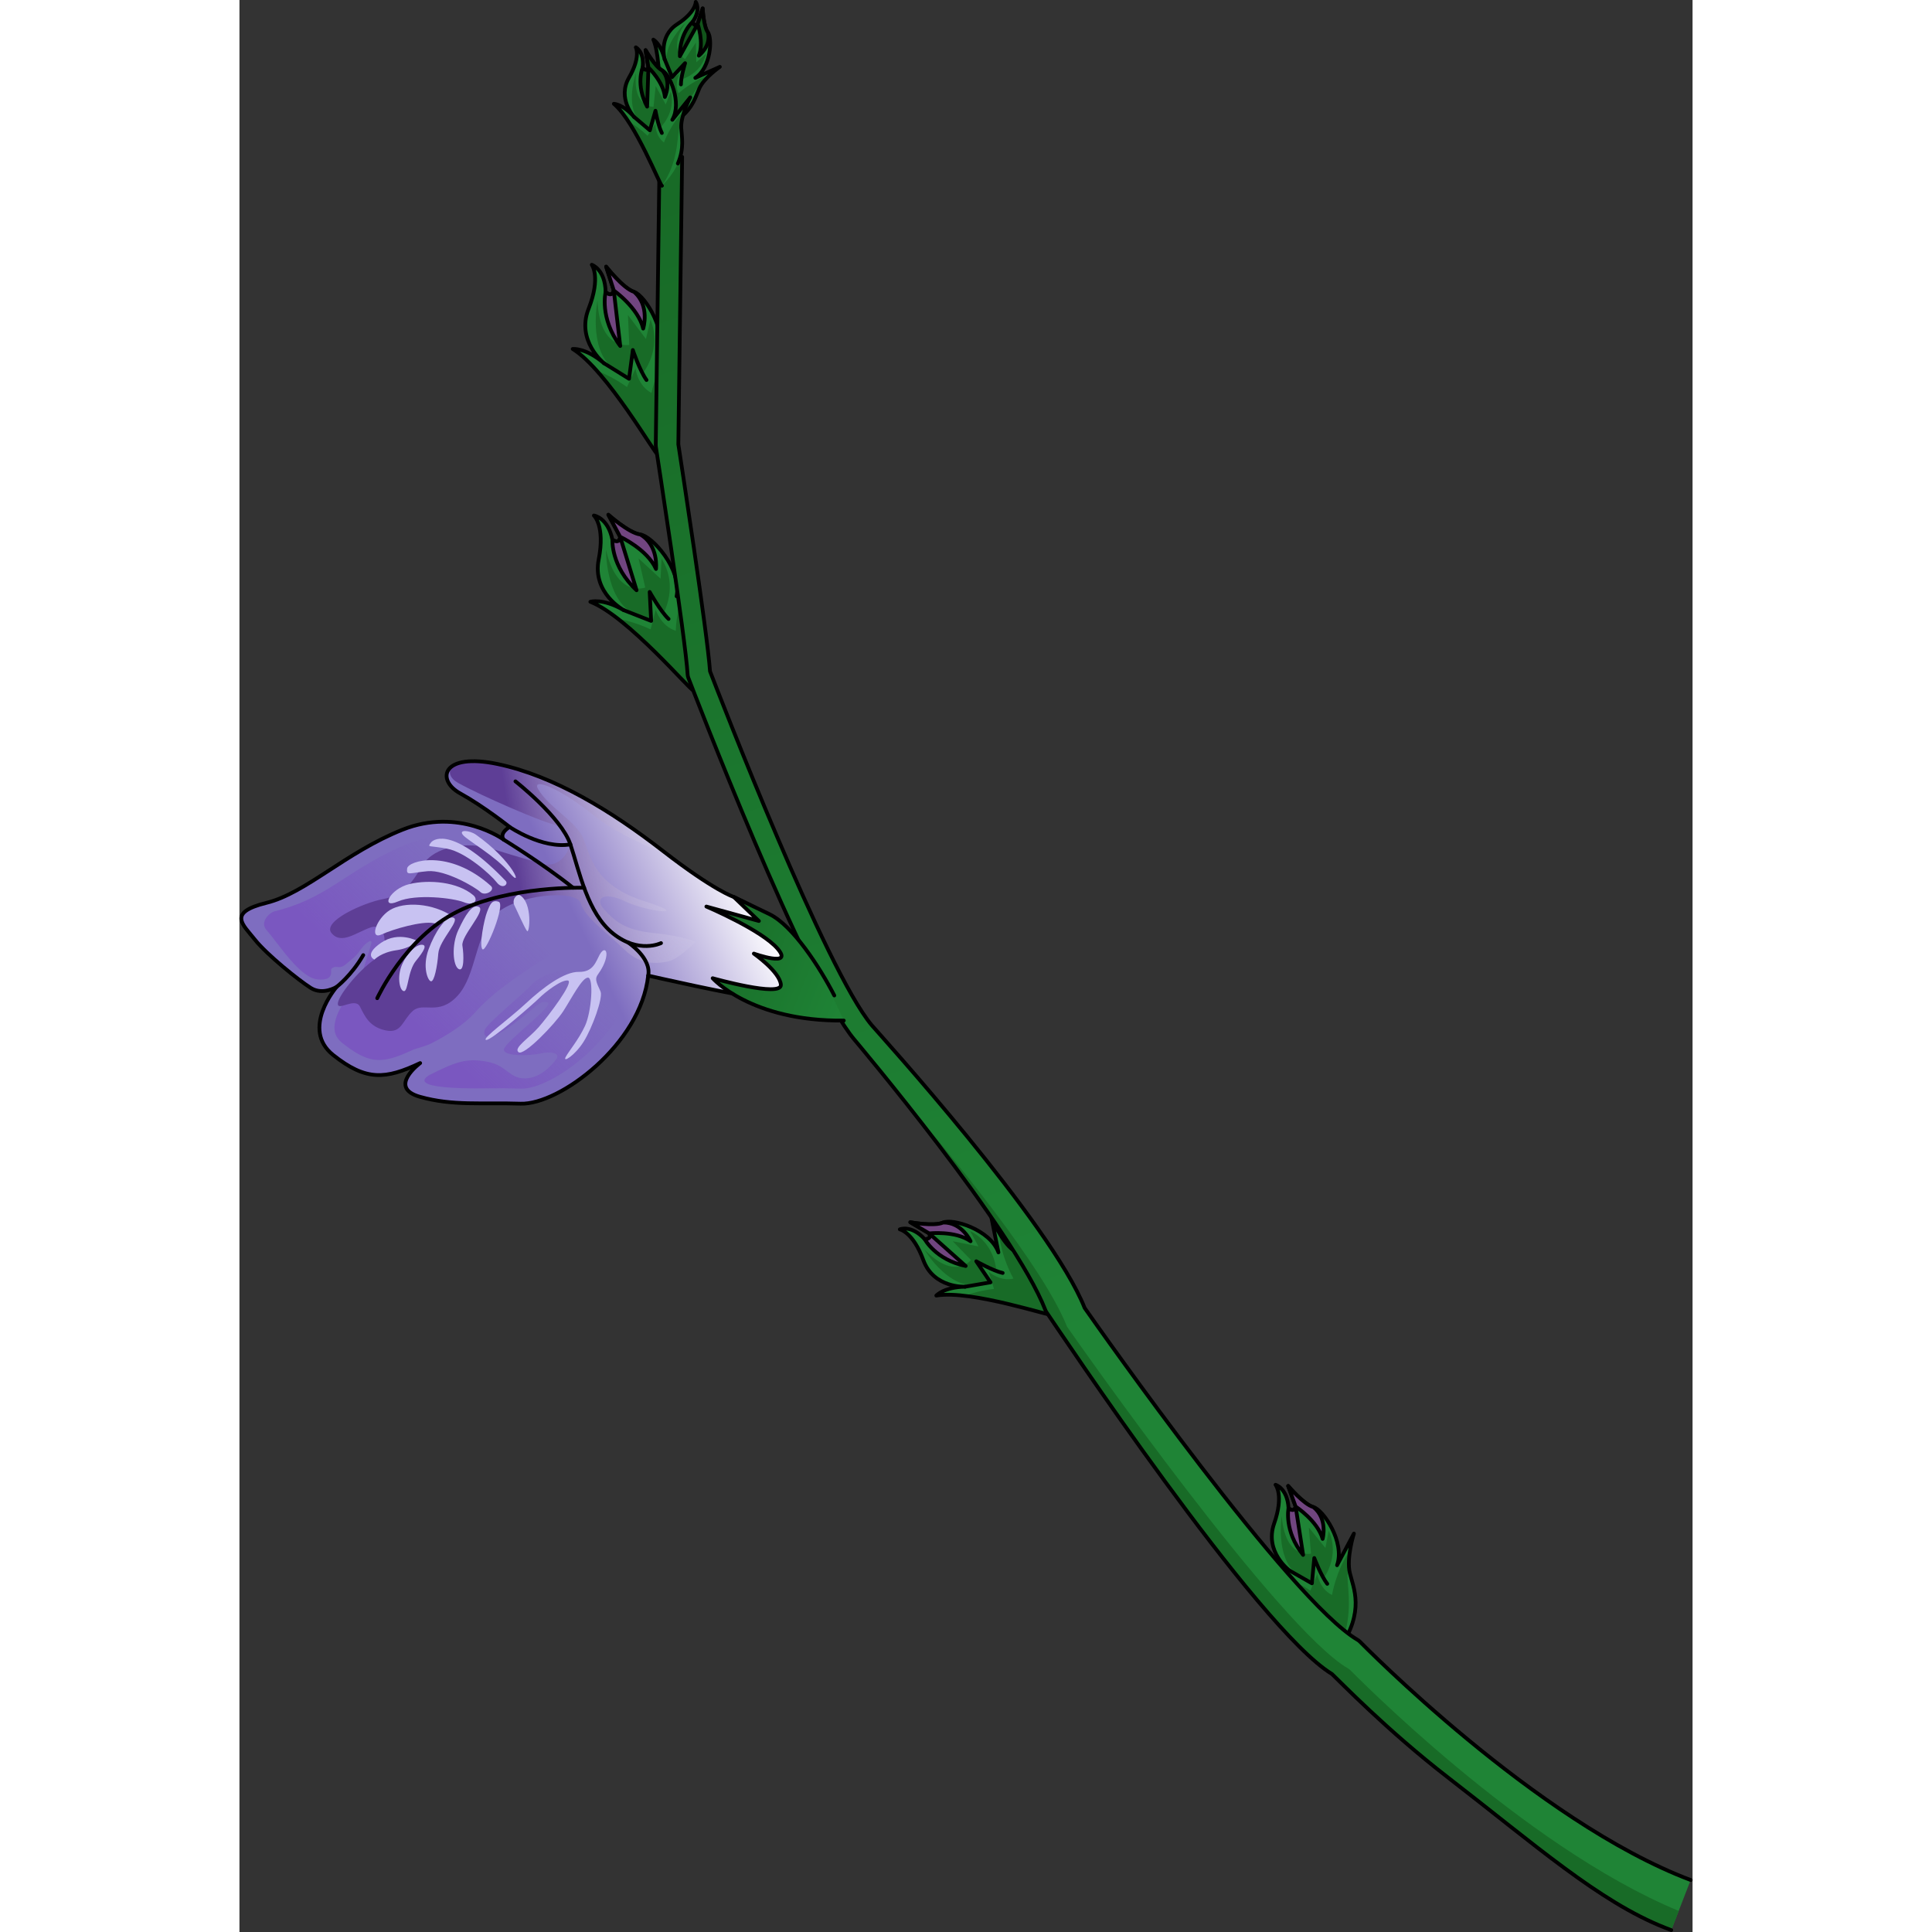 <?xml version="1.0" encoding="utf-8"?>
<!-- Created by: Science Figures, www.sciencefigures.org, Generator: Science Figures Editor -->
<svg version="1.1" id="Camada_1" xmlns="http://www.w3.org/2000/svg" xmlns:xlink="http://www.w3.org/1999/xlink" 
	 width="800px" height="800px" viewBox="0 0 386.225 513.512" enable-background="new 0 0 386.225 513.512"
	 xml:space="preserve">
<rect x="0" y="0" width="386.225" height="513.512" fill="#333333" stroke="none"/>
<g>
	<g>
		<path fill="#1F8436" d="M111.193,120.789c-0.415,0.565-13.515-22.43-22.614-28.034c0,0,3.428-0.406,8.309,3.784
			c0,0-7.451-5.959-4.102-14.44s0.86-11.726,0.86-11.726s3.565,1.156,3.679,7.234c0,0,1.614,1.643,2.169-0.4l-2.025-6.33
			c0,0,4.498,5.798,7.41,6.697c2.913,0.899,9.253,10.944,6.505,17.902l5.472-9.402c0,0-2.616,7.262-1.684,11.904
			C116.105,102.619,119.349,109.681,111.193,120.789z"/>
		<path fill="#186B27" d="M95.167,79.874c0,0-2.437,12.471,3.774,17.743l4.609,3.06l1.008-7.646l2.44,6.441
			c0,0,5.529-6.441,2.256-14.533l-1.209,5.161l-4.783-6.367l0.35,7.933C103.612,91.667,95.712,93.191,95.167,79.874z"/>
		<path fill="#186B27" d="M114.421,100.413c-0.104-1.973,0.17-3.866,0.577-5.521c0.061-1.24,0.242-2.511,0.474-3.691
			c-4.451,5.761-5.961,13.244-5.961,13.244c-3.704-1.96-4.239-6.484-4.239-6.484l-2.27,4.908c-2.778-1.987-5.587-3.387-8.057-4.375
			c7.256,8.122,14.693,20.638,16.04,22.148l0.208,0.146C114.916,113.061,114.734,106.341,114.421,100.413z"/>
		<path fill="none" stroke="#000000" stroke-linecap="round" stroke-linejoin="round" stroke-miterlimit="10" d="M111.193,120.789
			c-0.415,0.565-13.515-22.43-22.614-28.034c0,0,3.428-0.406,8.309,3.784c0,0-7.451-5.959-4.102-14.44s0.86-11.726,0.86-11.726
			s3.565,1.156,3.679,7.234c0,0,1.614,1.643,2.169-0.4l-2.025-6.33c0,0,4.498,5.798,7.41,6.697
			c2.913,0.899,9.253,10.944,6.505,17.902l5.472-9.402c0,0-2.616,7.262-1.684,11.904
			C116.105,102.619,119.349,109.681,111.193,120.789z"/>
		<g>
			<path fill="#714580" stroke="#000000" stroke-linecap="round" stroke-linejoin="round" stroke-miterlimit="10" d="M97.326,77.607
				c0,0-1.706,6.867,3.884,14.354l-1.715-14.754C98.939,79.25,97.326,77.607,97.326,77.607z"/>
			<path fill="#714580" stroke="#000000" stroke-linecap="round" stroke-linejoin="round" stroke-miterlimit="10" d="M99.495,77.207
				c0,0,6.489,4.573,7.816,10.125c0,0,1.884-6.043-2.431-9.758c-2.913-0.899-7.41-6.697-7.41-6.697L99.495,77.207z"/>
		</g>
		<path fill="none" stroke="#000000" stroke-linecap="round" stroke-linejoin="round" stroke-miterlimit="10" d="M96.888,96.539
			l6.661,4.139l1.008-7.646c0,0,1.848,5.506,3.639,7.973"/>
	</g>
	<g>
		<path fill="#1F8436" d="M120.585,183.429c-0.306,0.631-17.351-19.614-27.314-23.479c0,0,3.298-1.02,8.857,2.218
			c0,0-8.406-4.512-6.647-13.459c1.759-8.947-1.276-11.688-1.276-11.688s3.716,0.492,4.927,6.449c0,0,1.884,1.324,2.061-0.786
			l-3.137-5.859c0,0,5.473,4.888,8.5,5.245s11.08,9.088,9.637,16.43l3.681-10.237c0,0-1.259,7.616,0.498,12.012
			C122.128,164.67,126.597,171.029,120.585,183.429z"/>
		<path fill="#186B27" d="M97.419,146.09c0,0-0.14,12.706,6.922,16.767l5.087,2.175l-0.392-7.702l3.566,5.893
			c0,0,4.272-7.335-0.411-14.701l-0.255,5.295l-5.856-5.396l1.78,7.739C107.859,156.16,100.366,159.089,97.419,146.09z"/>
		<path fill="#186B27" d="M120.072,162.806c-0.459-1.922-0.533-3.833-0.431-5.535c-0.165-1.23-0.217-2.513-0.202-3.715
			c-3.335,6.472-3.465,14.104-3.465,14.104c-3.997-1.258-5.343-5.609-5.343-5.609l-1.344,5.238c-3.092-1.452-6.108-2.32-8.716-2.844
			c8.606,6.675,18.185,17.638,19.783,18.879l0.231,0.106C122.848,175.156,121.453,168.58,120.072,162.806z"/>
		<path fill="none" stroke="#000000" stroke-linecap="round" stroke-linejoin="round" stroke-miterlimit="10" d="M120.585,183.429
			c-0.306,0.631-17.351-19.614-27.314-23.479c0,0,3.298-1.02,8.857,2.218c0,0-8.406-4.512-6.647-13.459
			c1.759-8.947-1.276-11.688-1.276-11.688s3.716,0.492,4.927,6.449c0,0,1.884,1.324,2.061-0.786l-3.137-5.859
			c0,0,5.473,4.888,8.5,5.245s11.08,9.088,9.637,16.43l3.681-10.237c0,0-1.259,7.616,0.498,12.012
			C122.128,164.67,126.597,171.029,120.585,183.429z"/>
		<g>
			<path fill="#714580" stroke="#000000" stroke-linecap="round" stroke-linejoin="round" stroke-miterlimit="10" d="M99.132,143.47
				c0,0-0.435,7.063,6.418,13.414l-4.357-14.2C101.016,144.794,99.132,143.47,99.132,143.47z"/>
			<path fill="#714580" stroke="#000000" stroke-linecap="round" stroke-linejoin="round" stroke-miterlimit="10" d="
				M101.193,142.684c0,0,7.21,3.324,9.52,8.543c0,0,0.759-6.284-4.157-9.157c-3.028-0.357-8.5-5.245-8.5-5.245L101.193,142.684z"/>
		</g>
		<path fill="none" stroke="#000000" stroke-linecap="round" stroke-linejoin="round" stroke-miterlimit="10" d="M102.128,162.168
			l7.3,2.865l-0.392-7.702c0,0,2.814,5.08,5.022,7.182"/>
	</g>
	<g>
		<path fill="#1F8436" d="M216.335,349.557c0.057,0.612-21.899-6.824-31.117-5.199c0,0,2.008-2.26,7.642-2.357
			c0,0-8.345,0.433-11.086-7.068s-6.259-8.178-6.259-8.178s3.007-1.317,6.618,2.596c0,0,2.012,0.137,1.187-1.524l-5.009-2.966
			c0,0,6.318,1.18,8.748,0.074c2.43-1.106,12.425,1.782,14.675,7.937l-1.887-9.34c0,0,2.512,6.277,5.823,8.774
			C208.981,334.802,215.214,337.539,216.335,349.557z"/>
		<path fill="#186B27" d="M182.038,332.091c0,0,5.66,9.584,12.794,9.422l4.798-0.678l-3.788-5.593l5.345,2.797
			c0,0-0.127-7.434-6.978-10.828l2.211,4.083l-6.836-1.386l4.845,4.991C194.429,334.9,190.144,340.493,182.038,332.091z"/>
		<path fill="#186B27" d="M206.595,334.338c-1.216-1.231-2.138-2.63-2.834-3.951c-0.682-0.847-1.303-1.785-1.837-2.692
			c0.437,6.362,3.803,12.139,3.803,12.139c-3.566,0.871-6.548-1.779-6.548-1.779l1.369,4.534c-2.975,0.315-5.629,1.033-7.821,1.823
			c9.476,1.097,21.628,4.964,23.387,5.17l0.221-0.026C214.277,342.331,210.249,338.037,206.595,334.338z"/>
		<path fill="none" stroke="#000000" stroke-linecap="round" stroke-linejoin="round" stroke-miterlimit="10" d="M216.335,349.557
			c0.057,0.612-21.899-6.824-31.117-5.199c0,0,2.008-2.26,7.642-2.357c0,0-8.345,0.433-11.086-7.068s-6.259-8.178-6.259-8.178
			s3.007-1.317,6.618,2.596c0,0,2.012,0.137,1.187-1.524l-5.009-2.966c0,0,6.318,1.18,8.748,0.074
			c2.43-1.106,12.425,1.782,14.675,7.937l-1.887-9.34c0,0,2.512,6.277,5.823,8.774C208.981,334.802,215.214,337.539,216.335,349.557
			z"/>
		<g>
			<path fill="#714580" stroke="#000000" stroke-linecap="round" stroke-linejoin="round" stroke-miterlimit="10" d="
				M182.133,329.351c0,0,2.878,5.489,10.894,7.139l-9.707-8.663C184.145,329.488,182.133,329.351,182.133,329.351z"/>
			<path fill="#714580" stroke="#000000" stroke-linecap="round" stroke-linejoin="round" stroke-miterlimit="10" d="
				M183.32,327.827c0,0,6.91-0.781,11.009,2.082c0,0-2.283-5.053-7.269-4.975c-2.43,1.106-8.748-0.073-8.748-0.073L183.32,327.827z"
				/>
		</g>
		<path fill="none" stroke="#000000" stroke-linecap="round" stroke-linejoin="round" stroke-miterlimit="10" d="M192.861,342.001
			l6.769-1.166l-3.788-5.593c0,0,4.413,2.53,7.021,3.103"/>
	</g>
	<g>
		<path fill="#1F8436" d="M292.409,438.188c-0.345,0.509-12.572-19.185-20.722-23.789c0,0,2.987-0.469,7.398,3.037
			c0,0-6.719-4.969-4.068-12.503c2.65-7.534,0.364-10.292,0.364-10.292s3.159,0.894,3.46,6.21c0,0,1.467,1.384,1.885-0.422
			l-1.982-5.473c0,0,4.129,4.926,6.708,5.616c2.579,0.69,8.461,9.272,6.286,15.454l4.478-8.411c0,0-2.049,6.443-1.08,10.475
			S299.18,428.196,292.409,438.188z"/>
		<path fill="#186B27" d="M277.027,402.907c0,0-1.72,10.997,3.891,15.405l4.135,2.526l0.629-6.726l2.349,5.557
			c0,0,4.626-5.821,1.493-12.795l-0.887,4.558l-4.397-5.414l0.569,6.932C284.809,412.949,277.945,414.545,277.027,402.907z"/>
		<path fill="#186B27" d="M294.56,420.247c-0.156-1.724,0.02-3.39,0.322-4.852c0.012-1.087,0.128-2.206,0.293-3.246
			c-3.705,5.19-4.778,11.79-4.778,11.79c-3.307-1.593-3.925-5.535-3.925-5.535l-1.824,4.371c-2.497-1.648-5.002-2.78-7.197-3.562
			c6.62,6.869,13.544,17.577,14.772,18.854l0.187,0.121C295.411,431.301,295.03,425.425,294.56,420.247z"/>
		<path fill="none" stroke="#000000" stroke-linecap="round" stroke-linejoin="round" stroke-miterlimit="10" d="M292.409,438.188
			c-0.345,0.509-12.572-19.185-20.722-23.789c0,0,2.987-0.469,7.398,3.037c0,0-6.719-4.969-4.068-12.503
			c2.65-7.534,0.364-10.292,0.364-10.292s3.159,0.894,3.46,6.21c0,0,1.467,1.384,1.885-0.422l-1.982-5.473
			c0,0,4.129,4.926,6.708,5.616c2.579,0.69,8.461,9.272,6.286,15.454l4.478-8.411c0,0-2.049,6.443-1.08,10.475
			S299.18,428.196,292.409,438.188z"/>
		<g>
			<path fill="#714580" stroke="#000000" stroke-linecap="round" stroke-linejoin="round" stroke-miterlimit="10" d="
				M278.841,400.851c0,0-1.266,6.067,3.875,12.435l-1.99-12.857C280.308,402.236,278.841,400.851,278.841,400.851z"/>
			<path fill="#714580" stroke="#000000" stroke-linecap="round" stroke-linejoin="round" stroke-miterlimit="10" d="
				M280.726,400.429c0,0,5.831,3.788,7.177,8.603c0,0,1.449-5.352-2.451-8.461c-2.579-0.69-6.708-5.616-6.708-5.616L280.726,400.429
				z"/>
		</g>
		<path fill="none" stroke="#000000" stroke-linecap="round" stroke-linejoin="round" stroke-miterlimit="10" d="M279.085,417.436
			l5.967,3.402l0.629-6.726c0,0,1.8,4.758,3.449,6.858"/>
	</g>
	<g>
		
			<linearGradient id="SVGID_1_" gradientUnits="userSpaceOnUse" x1="-437.925" y1="-249.885" x2="-225.02" y2="-2.368" gradientTransform="matrix(0.93 0.367 -0.367 0.93 463.481 432.083)">
			<stop  offset="0" style="stop-color:#186B27"/>
			<stop  offset="0.998" style="stop-color:#1F8436"/>
		</linearGradient>
		<path fill="url(#SVGID_1_)" d="M378.842,512.347c-17.418-6.877-34.626-22.132-57.588-39.877
			c-16.259-12.565-29.025-25.816-30.867-27.528c-19.761-11.961-73.533-92.78-75.847-96.116c-0.135-0.195-0.247-0.404-0.332-0.626
			c-8.383-21.603-50.286-71.311-50.708-71.81c-13.307-15.738-42.931-92.956-44.186-96.235c-0.11-0.289-0.176-0.594-0.193-0.904
			c-0.521-9.232-8.354-59.974-8.433-60.485c-0.025-0.165-0.037-0.332-0.035-0.499l1.016-76.652l5.999,0.08l-1.013,76.401
			c0.656,4.25,7.699,50.02,8.425,60.337c2.42,6.285,30.829,79.687,43.001,94.083c1.742,2.06,47.544,52.436,56.566,75.12
			c3.693,5.297,54.734,77.87,72.54,88.218c0.198,0.115,0.382,0.251,0.548,0.409c0.493,0.462,46.83,47.928,87.991,63.434
			l-5.164,13.316C379.992,512.797,379.418,512.574,378.842,512.347z"/>
		<path fill="#186B27" d="M378.842,512.347c0.576,0.228,1.15,0.45,1.72,0.665l1.982-5.111
			c-41.525-17.157-86.822-63.551-87.317-64.015c-0.171-0.162-0.361-0.302-0.564-0.421c-18.335-10.656-70.895-85.388-74.698-90.842
			c-6.319-15.888-30.158-44.965-45.326-62.609c13.147,16.436,33.933,43.662,39.568,58.186c0.085,0.222,0.197,0.431,0.332,0.626
			c2.315,3.336,56.086,84.155,75.847,96.116c1.842,1.712,14.608,14.963,30.867,27.528
			C344.216,490.215,361.424,505.47,378.842,512.347z"/>
		<path fill="none" stroke="#000000" stroke-linecap="round" stroke-linejoin="round" stroke-miterlimit="10" d="M380.561,513.012
			c-0.57-0.216-1.143-0.438-1.72-0.665c-17.418-6.877-34.626-22.132-57.588-39.877c-16.259-12.565-29.025-25.816-30.867-27.528
			c-19.761-11.961-73.533-92.78-75.847-96.116c-0.135-0.195-0.247-0.404-0.332-0.626c-8.383-21.603-50.286-71.311-50.708-71.81
			c-13.307-15.738-42.931-92.956-44.186-96.235c-0.11-0.289-0.176-0.594-0.193-0.904c-0.521-9.232-8.354-59.974-8.433-60.485
			c-0.025-0.165-0.037-0.332-0.035-0.499l1.016-76.652l5.999,0.08l-1.013,76.401c0.656,4.25,7.699,50.02,8.425,60.337
			c2.42,6.285,30.829,79.687,43.001,94.083c1.742,2.06,47.544,52.436,56.566,75.12c3.693,5.297,54.734,77.87,72.54,88.218
			c0.198,0.115,0.382,0.251,0.548,0.409c0.493,0.462,46.83,47.928,87.991,63.434"/>
	</g>
	<g>
		<path fill="#1F8436" d="M111.384,34.162c-0.438,0.144,1.349-17.158-1.373-23.633c0,0,1.988,1.094,2.996,5.2
			c0,0-1.705-6.034,3.327-9.288s4.943-5.94,4.943-5.94s1.464,1.981-0.799,5.274c0,0,0.235,1.495,1.313,0.615l1.337-4.158
			c0,0,0.188,4.819,1.402,6.413c1.214,1.594,0.763,9.388-3.366,12.058l6.52-2.935c0,0-4.175,2.882-5.451,5.72
			C120.957,26.325,119.991,31.341,111.384,34.162z"/>
		<path fill="#186B27" d="M118.457,6.161c0,0-6.071,5.736-4.766,10.929l1.294,3.398l3.462-3.702l-1.158,4.376
			c0,0,5.418-1.33,6.762-6.907l-2.619,2.297l-0.123-5.232l-2.846,4.375C118.464,15.694,113.658,13.489,118.457,6.161z"/>
		<path fill="#186B27" d="M120.899,24.502c0.699-1.095,1.569-2.002,2.419-2.731c0.506-0.64,1.089-1.25,1.664-1.792
			c-4.582,1.378-8.25,4.802-8.25,4.802c-1.231-2.464,0.212-5.087,0.212-5.087l-3.09,1.756c-0.725-2.124-1.692-3.947-2.635-5.419
			c0.774,7.116-0.034,16.651,0.108,17.972l0.055,0.158C116.329,31.453,118.8,27.791,120.899,24.502z"/>
		<path fill="none" stroke="#000000" stroke-linecap="round" stroke-linejoin="round" stroke-miterlimit="10" d="M111.384,34.162
			c-0.438,0.144,1.349-17.158-1.373-23.633c0,0,1.988,1.094,2.996,5.2c0,0-1.705-6.034,3.327-9.288s4.943-5.94,4.943-5.94
			s1.464,1.981-0.799,5.274c0,0,0.235,1.495,1.313,0.615l1.337-4.158c0,0,0.188,4.819,1.402,6.413
			c1.214,1.594,0.763,9.388-3.366,12.058l6.52-2.935c0,0-4.175,2.882-5.451,5.72c-0.879,1.955-1.611,4.944-4.795,7.536"/>
		<g>
			<path fill="#11541A" stroke="#000000" stroke-linecap="round" stroke-linejoin="round" stroke-miterlimit="10" d="M120.478,5.774
				c0,0-3.538,3.019-3.411,9.159l4.723-8.544C120.713,7.269,120.478,5.774,120.478,5.774z"/>
			<path fill="#11541A" stroke="#000000" stroke-linecap="round" stroke-linejoin="round" stroke-miterlimit="10" d="M121.791,6.389
				c0,0,1.721,4.926,0.308,8.401c0,0,3.317-2.511,2.431-6.146c-1.214-1.594-1.402-6.413-1.402-6.413L121.791,6.389z"/>
		</g>
		<path fill="none" stroke="#000000" stroke-linecap="round" stroke-linejoin="round" stroke-miterlimit="10" d="M113.007,15.728
			l1.979,4.759l3.462-3.702c0,0-1.117,3.65-1.102,5.653"/>
	</g>
	<g>
		<path fill="#1F8436" d="M112.3,49.377c-0.347,0.349-7.051-16.96-12.782-21.79c0,0,2.42,0.074,5.372,3.486
			c0,0-4.551-4.905-1.349-10.442s1.812-8.045,1.812-8.045s2.353,1.172,1.802,5.4c0,0,0.949,1.307,1.546-0.053l-0.749-4.601
			c0,0,2.519,4.488,4.446,5.413s5.284,8.55,2.657,13.093l4.77-5.955c0,0-2.567,4.766-2.402,8.083
			C117.59,37.282,119.109,42.517,112.3,49.377z"/>
		<path fill="#186B27" d="M105.423,19.335c0,0-2.983,8.399,0.779,12.699l2.88,2.6l1.492-5.199l1.025,4.721
			c0,0,4.503-3.895,3.071-9.847l-1.373,3.455l-2.658-4.912l-0.579,5.539C110.059,28.39,104.421,28.629,105.423,19.335z"/>
		<path fill="#186B27" d="M116.65,35.578c0.132-1.38,0.518-2.664,0.973-3.77c0.171-0.854,0.428-1.717,0.711-2.511
			c-3.685,3.535-5.507,8.569-5.507,8.569c-2.366-1.744-2.269-4.937-2.269-4.937l-2.083,3.17c-1.721-1.667-3.525-2.929-5.136-3.87
			c4.192,6.386,8.054,15.838,8.831,17.025l0.129,0.123C115.683,44.402,116.253,39.722,116.65,35.578z"/>
		<path fill="none" stroke="#000000" stroke-linecap="round" stroke-linejoin="round" stroke-miterlimit="10" d="M112.3,49.377
			c-0.347,0.349-7.051-16.96-12.782-21.79c0,0,2.42,0.074,5.372,3.486c0,0-4.551-4.905-1.349-10.442s1.812-8.045,1.812-8.045
			s2.353,1.172,1.802,5.4c0,0,0.949,1.307,1.546-0.053l-0.749-4.601c0,0,2.519,4.488,4.446,5.413s5.284,8.55,2.657,13.093
			l4.77-5.955c0,0-2.567,4.766-2.402,8.083c0.114,2.285,0.87,5.48-0.897,9.49"/>
		<g>
			<path fill="#11541A" stroke="#000000" stroke-linecap="round" stroke-linejoin="round" stroke-miterlimit="10" d="
				M107.155,17.986c0,0-1.895,4.587,1.207,10.359l0.339-10.412C108.104,19.293,107.155,17.986,107.155,17.986z"/>
			<path fill="#11541A" stroke="#000000" stroke-linecap="round" stroke-linejoin="round" stroke-miterlimit="10" d="
				M108.701,17.933c0,0,4.028,3.845,4.373,7.833c0,0,1.933-3.997-0.675-7.021c-1.928-0.925-4.447-5.413-4.447-5.413L108.701,17.933z
				"/>
		</g>
		<path fill="none" stroke="#000000" stroke-linecap="round" stroke-linejoin="round" stroke-miterlimit="10" d="M104.89,31.073
			l4.192,3.561l1.492-5.199c0,0,0.711,4.011,1.698,5.907"/>
	</g>
	<g>
		
			<linearGradient id="SVGID_00000119823065980538063170000004998851339824107671_" gradientUnits="userSpaceOnUse" x1="-388.687" y1="-73.588" x2="-419.695" y2="-39.936" gradientTransform="matrix(0.93 0.367 -0.367 0.93 463.481 432.083)">
			<stop  offset="0" style="stop-color:#FFFFFF"/>
			<stop  offset="0.999" style="stop-color:#7E6DC0"/>
		</linearGradient>
		<path fill="url(#SVGID_00000119823065980538063170000004998851339824107671_)" d="M131.391,238.397c0,0-5.131-1.587-18.889-12.262
			c-13.758-10.675-28.846-19.878-43.821-23.046s-16.408,4.255-10.055,7.762s13.19,8.953,13.19,8.953s-2.882,1.608-1.58,3.37
			c0,0-11.809-8.657-26.916-2.64s-25.623,16.842-36.131,19.432c-10.509,2.59-6.269,5.762-3.104,9.758
			c3.165,3.996,11.689,10.857,14.889,12.869s6.854-0.289,6.854-0.289s-9.652,11.167-0.912,18.113s13.912,6.492,23.119,2.14
			c0,0-8.81,6.506-0.047,8.968s16.391,1.48,26.74,1.822s31.965-15.835,33.911-34.039c0,0,22.659,5.203,31.934,6.369
			s7.088-5.938,7.242-10.121C147.969,251.374,143.915,244.651,131.391,238.397z"/>
		
			<linearGradient id="SVGID_00000031190455825792639070000000720648026805642907_" gradientUnits="userSpaceOnUse" x1="-436.218" y1="-33.388" x2="-450.573" y2="2.021" gradientTransform="matrix(0.93 0.367 -0.367 0.93 463.481 432.083)">
			<stop  offset="0" style="stop-color:#7642C0;stop-opacity:0"/>
			<stop  offset="1" style="stop-color:#7642C0;stop-opacity:0.5"/>
		</linearGradient>
		<path fill="url(#SVGID_00000031190455825792639070000000720648026805642907_)" d="M67.888,226.412
			c-0.016-0.011-1.597-1.135-4.244-2.18c-4.307-1.701-11.072-3.077-18.844,0.019c-6.978,2.779-12.891,6.616-18.608,10.326
			c-6.167,4.002-10.741,6.128-16.795,7.621c-1.399,0.345-4.13,2.878-2.176,5.043c3.016,3.343,8.706,12.577,13.512,13.073
			c4.806,0.496,3.312-2.584,3.724-2.825c1.464-1.296,1.768,0.575,4.07-1.395c2.302-1.97,2.22-1.683,3.703-3.722
			c1.483-2.039,3.204-2.968,2.801-1.519s-2.91,9.942-4.101,11.673c-1.191,1.731-2.067,2.383-2.067,2.383
			c-1.107,1.299-3.911,5.414-3.582,8.799c0.136,1.395,0.811,2.532,2.125,3.576c2.281,1.813,4.238,3.029,5.985,3.719
			c3.535,1.396,6.678,0.894,12.936-2.063c1.695-0.521,3.594-1.042,4.878-1.72c1.284-0.678,7.734-3.908,11.617-8.32
			c3.883-4.412,9.411-8.175,12.032-9.993c2.621-1.819,9.092-6.16,11.512-6.869c2.42-0.709,6.134,3.136,3.47,4.462
			c-2.664,1.326-9.069,1.888-11.972,5.023c-2.903,3.135-12.276,10.611-12.72,12.338c-0.444,1.727,0.796,3.406,7.51-1.553
			s7.077-6.48,9.216-5.874c2.139,0.607-10.922,10.194-11.529,12.333c-0.607,2.139,7.114,1.858,9.74,1.23s5.257-0.064,4.196,1.419
			c-1.061,1.483-4.208,5.235-8.48,5.213c-4.272-0.022-4.575-3.471-10.124-4.474s-8.472,0.222-15.249,3.61
			c-0.65,0.488-6.889,3.874,16.194,3.5c2.599-0.042,5.288-0.015,8.243,0.083c8.263,0.273,28.071-14.278,29.801-30.466l0.479-4.482
			c-1.319-3.74-3.643-2.169-7.27-3.601c-3.627-1.432-8.044-7.5-9.324-10.233c-1.279-2.733-12.191-3.635-12.191-3.635
			S83.975,231.353,67.888,226.412z"/>
		<path fill="#C8C2F2" d="M97.538,253.905c0.146-1.484-0.777-2.027-1.808-0.141c-1.032,1.887-1.688,4.638-5.527,4.556
			s-9.516,4.128-14.053,8.358s-11.919,9.488-10.581,9.729c1.338,0.242,12.735-9.739,14.165-11.181s5.798-4.879,7.557-4.615
			s-5.159,9.433-7.77,12.416s-6.761,5.503-5.344,6.635c1.417,1.133,9.699-7.497,11.912-10.924c2.214-3.427,4.914-8.813,6.523-8.894
			c1.609-0.081,0.981,9.133-0.785,12.88c-1.766,3.747-4.107,6.407-5.09,8.17c-0.983,1.763,2.425-0.333,4.737-4.008
			c2.312-3.675,5.149-11.587,4.523-13.268c-0.627-1.681-1.772-3.137-0.812-4.479C96.144,257.799,97.349,255.837,97.538,253.905z"/>
		
			<linearGradient id="SVGID_00000180331776544638922260000004061338449443376575_" gradientUnits="userSpaceOnUse" x1="-395.38" y1="-64.019" x2="-434.753" y2="-40.793" gradientTransform="matrix(0.93 0.367 -0.367 0.93 463.481 432.083)">
			<stop  offset="0" style="stop-color:#FFFFFF;stop-opacity:0"/>
			<stop  offset="0.996" style="stop-color:#5E3E96"/>
		</linearGradient>
		<path fill="url(#SVGID_00000180331776544638922260000004061338449443376575_)" d="M114.069,255.509
			c2.542-0.547,7.208-5.165,7.208-5.165s-3.265-1.548-11.214-2.361c-7.949-0.813-10.326-3.302-13.061-6.191
			c-2.736-2.889-0.335-5.042,5.525-2.211c5.86,2.831,18.274,4.115,5.178-0.023c-13.097-4.138-14.29-11.587-16.231-16.488
			c-1.941-4.901-9.142-8.262-12.066-13.293c-1.981-3.409,6.025-0.205,15.209,7.298c4.412,3.605,12.346,7.346,19.502,10.302
			c-0.527-0.401-1.062-0.811-1.616-1.241c-13.758-10.675-28.846-19.878-43.821-23.046c-6.502-1.375-10.448-0.753-12.315,0.677
			c-0.892,1.465-0.465,3.087,1.744,4.318c6.354,3.543,21.827,10.17,25.134,10.959c3.307,0.789,4.719,5.389,4.719,5.389
			c-2.431,7.144-7.573,5.113-7.573,5.113s-6.525-1.801-13.185-3.914c-6.66-2.113-15.492-0.69-18.505,4.322
			c-3.013,5.012-5.232,8.013-10.539,9.018c-5.307,1.005-16.31,5.964-13.663,9.077c2.647,3.113,6.56-0.252,10.438-1.564
			c3.878-1.312,5.336,5.467,0.936,8.551c-4.4,3.085-9.693,9.699-9.729,11.752c-0.036,2.053,4.59-1.806,5.895,0.777
			s2.523,5.39,6.813,6.308c4.289,0.918,4.407-2.653,7.208-5.165c2.801-2.512,6.925,1.442,11.945-4.07
			c5.019-5.512,4.615-16.268,10.081-21.604c5.467-5.336,21.529-6.746,22.618-2.957c1.088,3.789,7.177,8.003,11.66,12.357
			C106.844,256.791,111.528,256.056,114.069,255.509z"/>
		<path fill="#C8C2F2" d="M48.463,251.105c-1.466-0.023-3.78,1.948-5.227,5.248c-1.446,3.3-0.637,7.06,0.502,7.08
			c1.139,0.02,0.967-5.353,3.184-8.062C49.138,252.662,49.929,251.128,48.463,251.105z"/>
		<path fill="#C8C2F2" d="M56.627,243.862c-1.882-0.225-4.688,3.884-6.376,8.522c-1.688,4.638-0.161,8.396,0.681,8.441
			c0.842,0.046,1.642-3.796,1.924-7.413C53.137,249.796,59.229,244.173,56.627,243.862z"/>
		<path fill="#C8C2F2" d="M63.623,241.033c-1.761-0.818-3.581,2.17-5.445,6.165c-1.864,3.995-1.444,9.466,0.071,10.351
			c1.514,0.885,1.42-3.597,1.013-6.195C58.853,248.756,65.683,241.99,63.623,241.033z"/>
		<path fill="#C8C2F2" d="M68.892,239.673c-1.769-0.566-2.226,0.555-3.059,2.663c-0.833,2.109-2.188,9.172-1.219,9.985
			C65.583,253.134,70.801,240.283,68.892,239.673z"/>
		<path fill="#C8C2F2" d="M74.593,237.974c-0.821-0.5-2.298,1.1-1.499,2.706c0.8,1.606,2.676,5.931,3.348,6.77
			C77.115,248.29,77.945,240.015,74.593,237.974z"/>
		<path fill="#C8C2F2" d="M47.37,250.135c0,0-5.033-2.793-9.75,0.469c-4.717,3.262-1.751,4.433-1.751,4.433s1.829-1.899,5.781-2.462
			S47.37,250.135,47.37,250.135z"/>
		<path fill="#C8C2F2" d="M55.689,242.971c0.81,0.465-1.051,3.026-4.1,2.395c-3.049-0.63-10.815,1.608-13.805,3.008
			c-2.99,1.4-1.847-3.31,1.509-5.999C42.649,239.685,50.078,239.752,55.689,242.971z"/>
		<path fill="#C8C2F2" d="M62.13,237.915c1.445,1.212,0.385,3.019-2.468,1.893c-2.853-1.127-12.714-2.296-17.558-0.195
			s-2.095-3.408,3.124-4.645C50.448,233.732,57.929,234.393,62.13,237.915z"/>
		<path fill="#C8C2F2" d="M66.824,235.468c1.29,1.158-1.548,2.83-2.791,1.622c-1.244-1.208-9.263-5.952-14.016-5.535
			s-5.69,1.338-5.451-0.719C44.805,228.78,55.711,225.488,66.824,235.468z"/>
		<path fill="#C8C2F2" d="M70.781,234.163c0.781,0.819-0.807,2.406-2.425,0.333c-1.619-2.073-8.182-7.962-13.114-8.906
			c-4.932-0.944-5.35-0.249-4.39-1.59C51.81,222.657,57.396,220.131,70.781,234.163z"/>
		<path fill="#C8C2F2" d="M62.876,221.865c-1.69-1.196-4.736-1.44-3.467,0.065s8.568,5.534,12.377,10.049
			S72.962,229.002,62.876,221.865z"/>
		<path fill="none" stroke="#000000" stroke-linecap="round" stroke-linejoin="round" stroke-miterlimit="10" d="M131.391,238.397
			c0,0-5.131-1.587-18.889-12.262c-13.758-10.675-28.846-19.878-43.821-23.046s-16.408,4.255-10.055,7.762s13.19,8.953,13.19,8.953
			s-2.882,1.608-1.58,3.37c0,0-11.809-8.657-26.916-2.64s-25.623,16.842-36.131,19.432c-10.509,2.59-6.269,5.762-3.104,9.758
			c3.165,3.996,11.689,10.857,14.889,12.869s6.854-0.289,6.854-0.289s-9.652,11.167-0.912,18.113s13.912,6.492,23.119,2.14
			c0,0-8.81,6.506-0.047,8.968s16.391,1.48,26.74,1.822s31.965-15.835,33.911-34.039c0,0,22.659,5.203,31.934,6.369
			s7.088-5.938,7.242-10.121C147.969,251.374,143.915,244.651,131.391,238.397z"/>
		<path fill="none" stroke="#000000" stroke-linecap="round" stroke-linejoin="round" stroke-miterlimit="10" d="M73.358,207.682
			c0,0,12.201,9.561,14.604,16.751s4.522,18.261,11.358,23.707c6.836,5.445,12.73,2.531,12.73,2.531"/>
		<path fill="none" stroke="#000000" stroke-linecap="round" stroke-linejoin="round" stroke-miterlimit="10" d="M103.281,250.499
			c0,0,6.302,4.101,5.358,8.809"/>
		<path fill="none" stroke="#000000" stroke-linecap="round" stroke-linejoin="round" stroke-miterlimit="10" d="M87.962,224.433
			c-7.496,1.283-16.146-4.628-16.146-4.628"/>
		<path fill="none" stroke="#000000" stroke-linecap="round" stroke-linejoin="round" stroke-miterlimit="10" d="M91.614,235.958
			c0,0-19.686-0.632-33.668,6.328c-13.982,6.96-21.327,23.032-21.327,23.032"/>
		<path fill="none" stroke="#000000" stroke-linecap="round" stroke-linejoin="round" stroke-miterlimit="10" d="M25.827,262.304
			c0,0,3.91-2.949,7.077-8.439"/>
		<path fill="none" stroke="#000000" stroke-linecap="round" stroke-linejoin="round" stroke-miterlimit="10" d="M70.236,223.175
			c0,0,10.463,6.416,18.424,12.786"/>
	</g>
	<g>
		
			<linearGradient id="SVGID_00000096746359452822390890000007846017509481986689_" gradientUnits="userSpaceOnUse" x1="-385.849" y1="-45.838" x2="-340.75" y2="-45.838" gradientTransform="matrix(0.93 0.367 -0.367 0.93 463.481 432.083)">
			<stop  offset="0" style="stop-color:#186B27"/>
			<stop  offset="0.998" style="stop-color:#1F8436"/>
		</linearGradient>
		<path fill="url(#SVGID_00000096746359452822390890000007846017509481986689_)" d="M160.631,271.262
			c0,0-10.284-23.707-19.762-28.286c-9.478-4.579-9.478-4.579-9.478-4.579l6.67,6.396l-13.951-3.837c0,0,14.683,6.216,18.965,11.251
			c4.282,5.035-6.348,1.255-6.348,1.255s6.88,4.807,7.184,8.271s-18.129-1.725-18.129-1.725S135.869,271.516,160.631,271.262z"/>
		<path fill="none" stroke="#000000" stroke-linecap="round" stroke-linejoin="round" stroke-miterlimit="10" d="M158.109,264.593
			c-3.78-7.374-11.022-18.613-17.24-21.617c-9.478-4.579-9.478-4.579-9.478-4.579l6.67,6.396l-13.951-3.837
			c0,0,14.683,6.216,18.965,11.251c4.282,5.035-6.348,1.255-6.348,1.255s6.88,4.807,7.184,8.271s-18.129-1.725-18.129-1.725
			s10.086,11.507,34.848,11.253"/>
	</g>
</g>
</svg>
